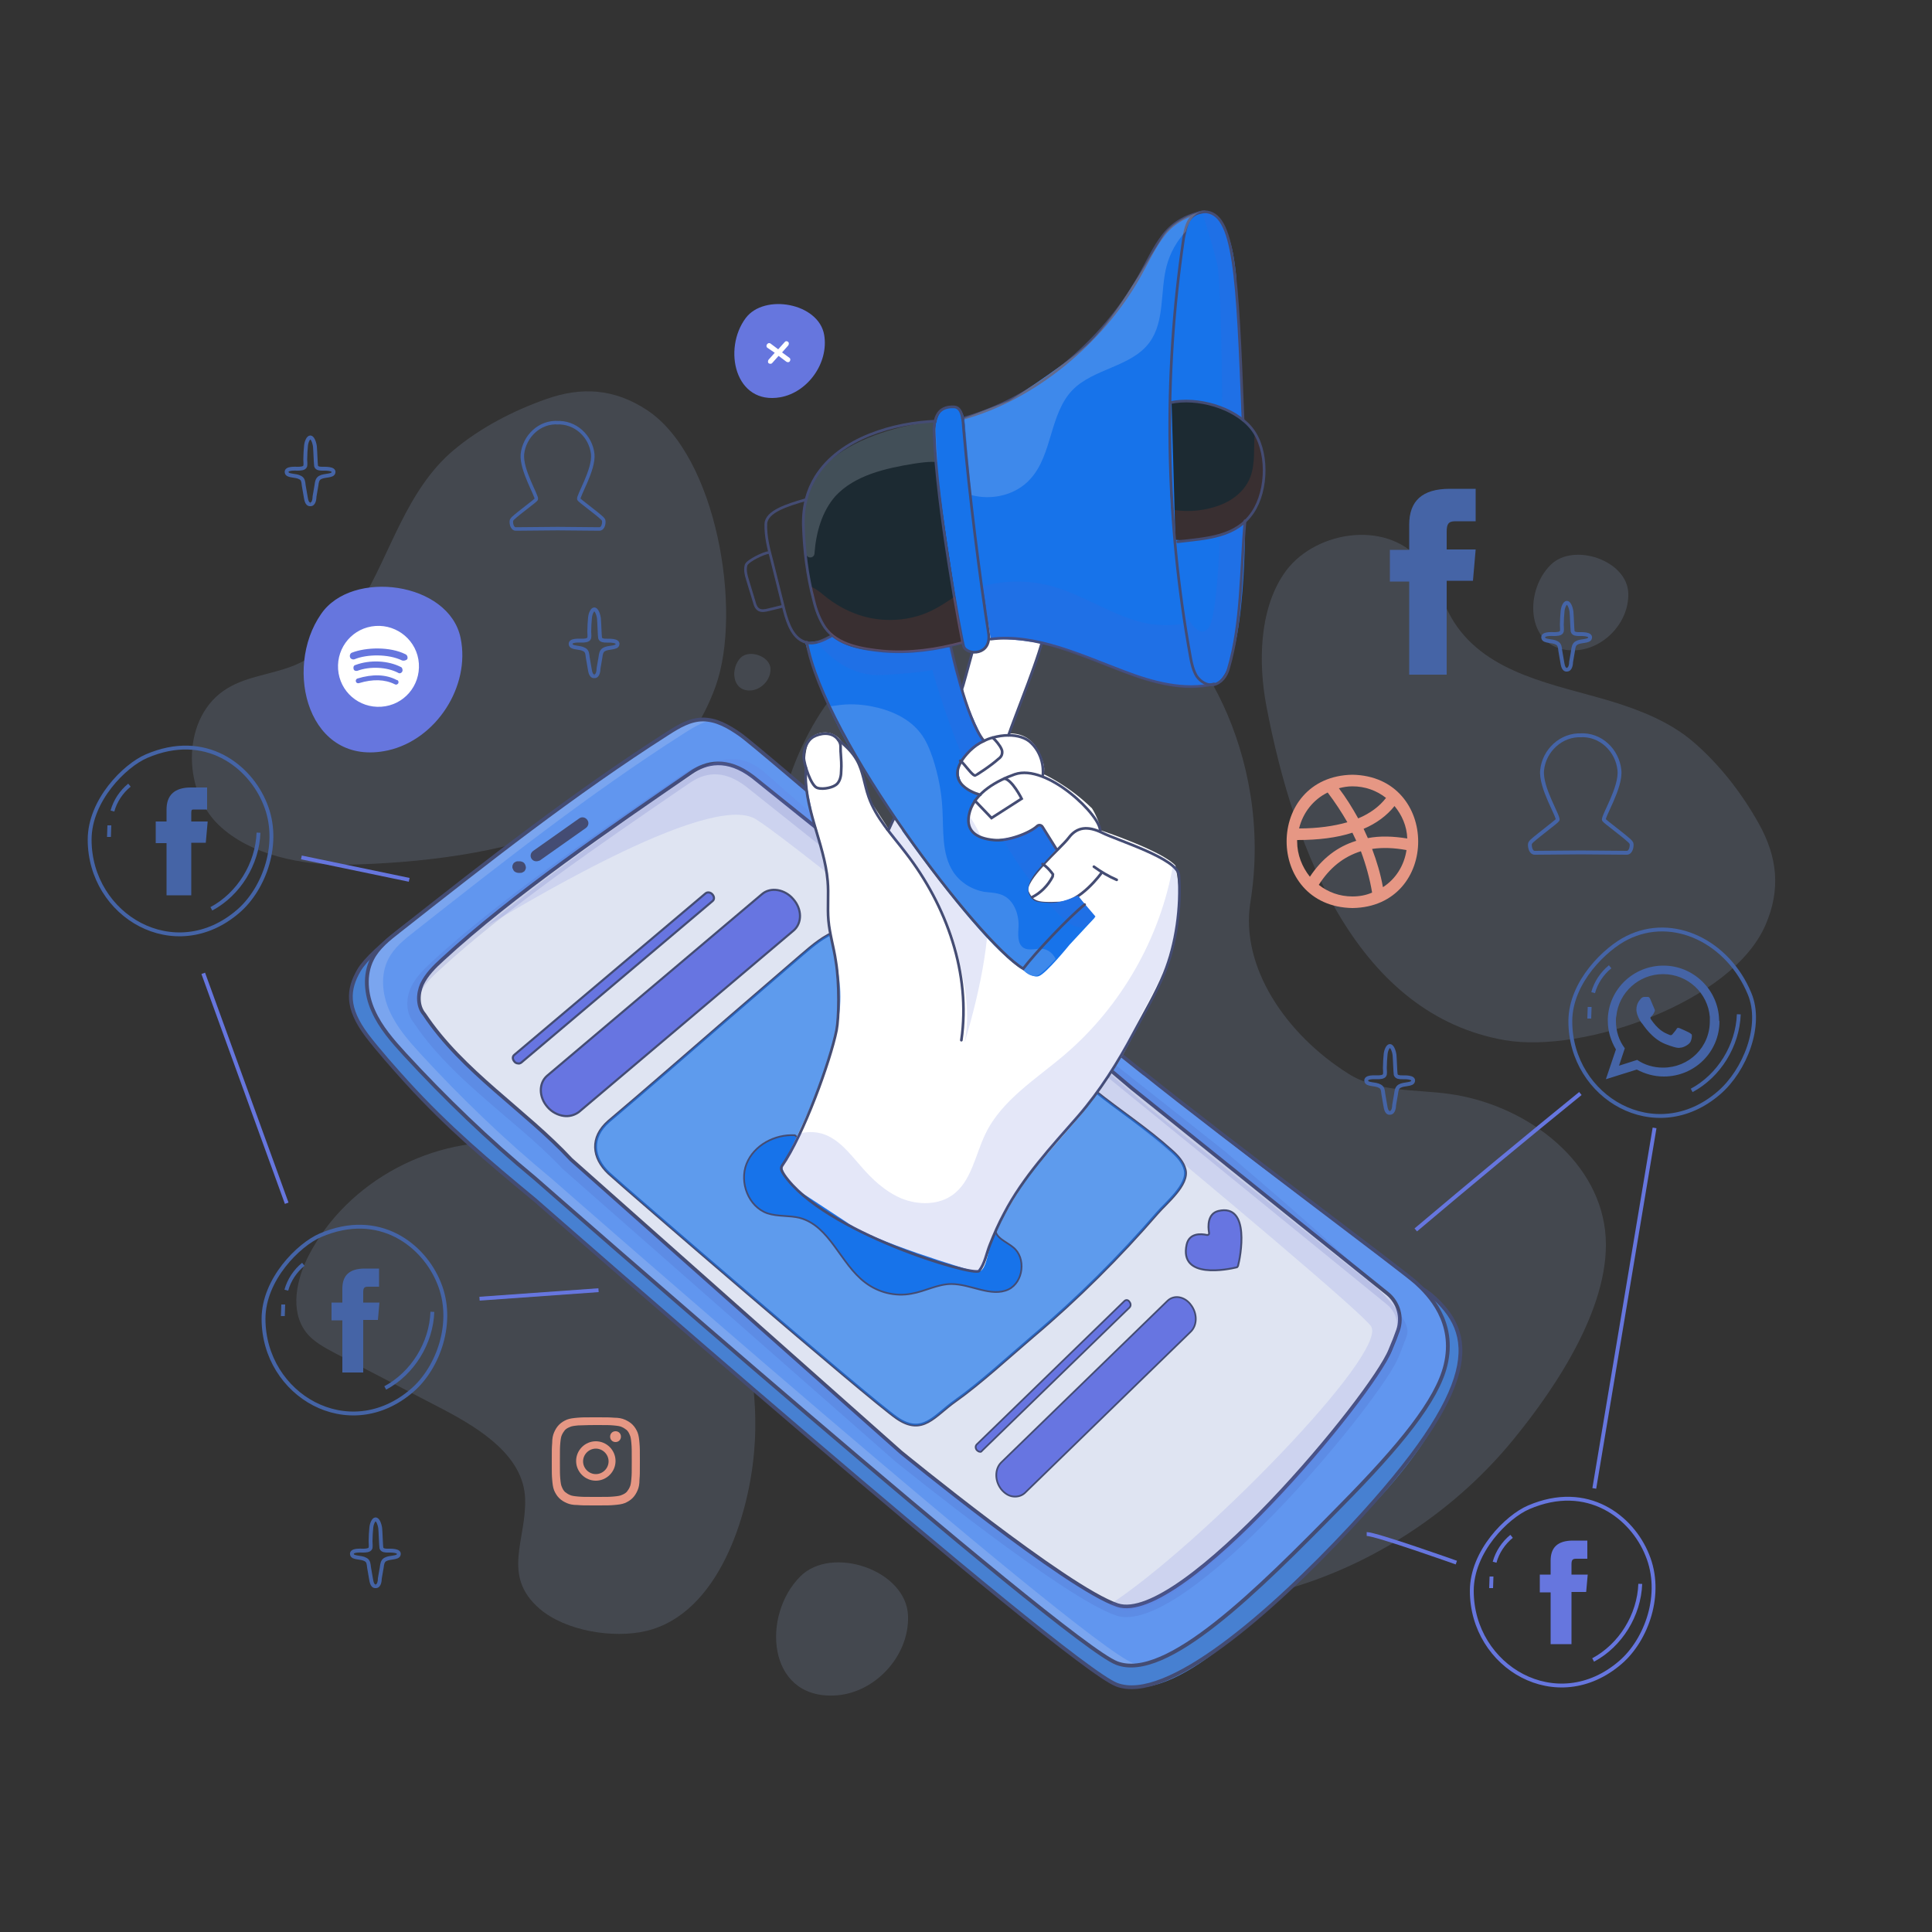 <?xml version="1.0" encoding="utf-8"?>
<!-- Generator: Adobe Illustrator 23.0.1, SVG Export Plug-In . SVG Version: 6.00 Build 0)  -->
<svg version="1.1" xmlns="http://www.w3.org/2000/svg" xmlns:xlink="http://www.w3.org/1999/xlink" x="0px" y="0px"
	 viewBox="0 0 500 500" style="enable-background:new 0 0 500 500;" xml:space="preserve">
<rect x="0" y="0" width="500" height="500" fill="#333333" stroke="none"/>
<style type="text/css">
	.st0{opacity:0.15;fill:#A7C5F2;}
	.st1{fill:#E69784;}
	.st2{fill:#6676DE;}
	.st3{fill:#FFFFFF;}
	.st4{fill:none;stroke:#6676DE;stroke-miterlimit:10;}
	.st5{fill:none;stroke:#4564A6;stroke-width:0.906;stroke-miterlimit:10;}
	.st6{fill:none;stroke:#4564A6;stroke-miterlimit:10;}
	.st7{fill-rule:evenodd;clip-rule:evenodd;fill:#4564A6;}
	.st8{fill:#4564A6;}
	.st9{fill:#4564A6;stroke:#4564A6;stroke-miterlimit:10;}
	.st10{fill:#4780D1;}
	.st11{fill:none;stroke:#444C73;stroke-width:0.979;stroke-miterlimit:10;}
	.st12{fill:#6196EF;}
	.st13{opacity:0.2;fill:#DFE4F2;}
	.st14{fill:#DFE4F2;}
	.st15{fill:none;stroke:#444C73;stroke-width:0.945;stroke-miterlimit:10;}
	.st16{opacity:0.15;fill:#4455B0;}
	.st17{fill:#444C73;}
	.st18{opacity:0.15;fill:#6676DE;}
	.st19{fill:none;stroke:#444C73;stroke-width:0.728;stroke-linecap:round;stroke-miterlimit:10;}
	.st20{opacity:0.64;fill:#1773EA;}
	.st21{fill:#6775E1;stroke:#444C73;stroke-width:0.447;stroke-linecap:round;stroke-miterlimit:10;}
	.st22{fill:#6775E1;stroke:#444C73;stroke-width:0.481;stroke-linecap:round;stroke-miterlimit:10;}
	.st23{fill:#6775E1;stroke:#444C73;stroke-width:0.551;stroke-linecap:round;stroke-miterlimit:10;}
	.st24{fill:#1773EA;stroke:#444C73;stroke-width:0.447;stroke-linecap:round;stroke-miterlimit:10;}
	.st25{fill:none;stroke:#444C73;stroke-width:0.694;stroke-linecap:round;stroke-miterlimit:10;}
	.st26{opacity:0.15;fill:#4C5FCE;}
	.st27{fill:#1773EA;}
	.st28{fill:#1C2A32;}
	.st29{opacity:0.15;fill:#DD4E2A;}
	.st30{fill:none;stroke:#DD4E2A;stroke-width:0.937;stroke-miterlimit:10;}
	.st31{opacity:0.15;}
	.st32{fill:#4C5FCE;}
</style>
<g id="BACKGROUND">
</g>
<g id="OBJECTS">
	<g>
		<path class="st0" d="M241.5,161.3c17.1-6,35.9-8.6,53.4-3.6c13.1,3.8,35,36.7,28.7,75.8c-2.7,16.8,9.3,34.3,25.4,44.4
			c7.6,4.8,17.4,4,26,5.2c19.1,2.6,38.2,16.3,40.4,35.4c2.1,18.5-12.5,40.3-23.7,54c-28.8,35.3-79.9,54.4-123.7,35.2
			c-21.2-9.3-39.8-29-54.6-46.4c-15.6-18.2-22.6-42.7-23.7-66.3c-1.4-29.3,5.2-58.1,12.4-86.3C207.6,187.2,219.7,169,241.5,161.3z"
			/>
		<path class="st0" d="M189.3,333.7c-2-6.2-4.3-12.4-8.5-17.4c-5.8-6.9-14.5-10.6-22.9-13.8c-7.8-3-15.8-5.7-24.1-6.6
			c-21.5-2.2-43.8,9.7-53.8,28.8c-3.3,6.3-5.1,14.6-0.7,20.2c1.9,2.4,4.8,3.9,7.6,5.4c9.3,4.8,18.6,9.7,27.9,14.5
			c9.7,5.1,20.7,12.1,21.1,23c0.4,10.7-6.2,19.9,3.7,28.5c6.7,5.8,19.1,7.8,27.6,5.8c18.9-4.5,26.7-30.2,28-46.9
			C196.4,361.1,193.6,347,189.3,333.7z"/>
		<path class="st0" d="M185.2,177.6c7-19.5,0.3-59.6-17.8-71.5c-8.4-5.5-16.8-6.1-26.1-2.8c-8.5,3-17,7.4-23.9,13.2
			c-6.1,5.1-10.3,12-13.8,19c-6.7,13.3-12.3,30.3-27.2,36.6c-5.7,2.4-12.2,2.8-17.5,6c-11.9,7.1-11.9,26.2-2.3,35.4
			c8.2,7.9,21.7,10.4,32.6,10.3C128.5,223,172.3,213.6,185.2,177.6z"/>
		<path class="st0" d="M389.5,269.2c20.4,3.5,58.8-9.9,67.4-29.8c4-9.2,3.1-17.6-1.7-26.2c-4.4-7.9-10.2-15.4-17.1-21.3
			c-6-5.1-13.6-8.1-21.1-10.4c-14.2-4.3-32-6.9-40.7-20.5c-3.3-5.2-4.9-11.6-8.9-16.2c-9.1-10.5-27.9-7.2-35.2,3.8
			c-6.4,9.5-6.5,23.2-4.5,33.9C335,221.1,351.8,262.7,389.5,269.2z"/>
		<g id="XMLID_109_">
			<path id="XMLID_122_" class="st1" d="M154.2,368.8c3,0,3.4,0,4.6,0.1c1.1,0.1,1.7,0.2,2.1,0.4c0.5,0.2,0.9,0.5,1.3,0.8
				c0.4,0.4,0.6,0.8,0.8,1.3c0.2,0.4,0.3,1,0.4,2.1c0.1,1.2,0.1,1.6,0.1,4.6s0,3.4-0.1,4.6c-0.1,1.1-0.2,1.7-0.4,2.1
				c-0.2,0.5-0.5,0.9-0.8,1.3c-0.4,0.4-0.8,0.6-1.3,0.8c-0.4,0.2-1,0.3-2.1,0.4c-1.2,0.1-1.6,0.1-4.6,0.1c-3,0-3.4,0-4.6-0.1
				c-1.1-0.1-1.7-0.2-2.1-0.4c-0.5-0.2-0.9-0.5-1.3-0.8c-0.4-0.4-0.6-0.8-0.8-1.3c-0.2-0.4-0.3-1-0.4-2.1c-0.1-1.2-0.1-1.6-0.1-4.6
				s0-3.4,0.1-4.6c0.1-1.1,0.2-1.7,0.4-2.1c0.2-0.5,0.5-0.9,0.8-1.3c0.4-0.4,0.8-0.6,1.3-0.8c0.4-0.2,1-0.3,2.1-0.4
				C150.8,368.9,151.2,368.8,154.2,368.8 M154.2,366.8c-3.1,0-3.5,0-4.7,0.1c-1.2,0.1-2,0.2-2.8,0.5c-0.7,0.3-1.4,0.7-2,1.3
				c-0.6,0.6-1,1.3-1.3,2c-0.3,0.7-0.5,1.5-0.5,2.8c-0.1,1.2-0.1,1.6-0.1,4.7s0,3.5,0.1,4.7c0.1,1.2,0.2,2,0.5,2.8
				c0.3,0.7,0.7,1.4,1.3,2c0.6,0.6,1.3,1,2,1.3c0.7,0.3,1.5,0.5,2.8,0.5c1.2,0.1,1.6,0.1,4.7,0.1c3.1,0,3.5,0,4.7-0.1
				c1.2-0.1,2-0.2,2.8-0.5c0.7-0.3,1.4-0.7,2-1.3c0.6-0.6,1-1.3,1.3-2c0.3-0.7,0.5-1.5,0.5-2.8c0.1-1.2,0.1-1.6,0.1-4.7
				s0-3.5-0.1-4.7c-0.1-1.2-0.2-2-0.5-2.8c-0.3-0.7-0.7-1.4-1.3-2c-0.6-0.6-1.3-1-2-1.3c-0.7-0.3-1.5-0.5-2.8-0.5
				C157.6,366.8,157.3,366.8,154.2,366.8"/>
			<path id="XMLID_119_" class="st1" d="M154.2,373c-2.8,0-5.1,2.3-5.1,5.1c0,2.8,2.3,5.1,5.1,5.1c2.8,0,5.1-2.3,5.1-5.1
				C159.3,375.3,157,373,154.2,373 M154.2,381.5c-1.8,0-3.3-1.5-3.3-3.3c0-1.8,1.5-3.3,3.3-3.3s3.3,1.5,3.3,3.3
				C157.5,380,156,381.5,154.2,381.5"/>
			<path id="XMLID_110_" class="st1" d="M160.7,371.8c0,0.8-0.6,1.4-1.4,1.4c-0.8,0-1.4-0.6-1.4-1.4c0-0.8,0.6-1.4,1.4-1.4
				C160.1,370.4,160.7,371,160.7,371.8"/>
		</g>
		<path id="XMLID_101_" class="st1" d="M350,200.5c-22.7,0.4-22.7,34.1,0,34.5C372.7,234.7,372.7,200.9,350,200.5z M350,203.5
			c3.3,0,6.3,1.1,8.7,3c-1.7,2.2-4.1,4-7.2,5.3c-1.5-2.7-3.1-5.3-5-7.8C347.6,203.7,348.8,203.5,350,203.5z M343.6,205.1
			c1.9,2.5,3.6,5.1,5.1,7.7c-3.5,1-7.7,1.6-12.5,1.6C337.2,210.3,339.9,206.9,343.6,205.1z M335.7,217.8c0-0.1,0-0.2,0-0.4
			c5.5,0,10.3-0.6,14.3-1.9c0.3,0.7,0.7,1.4,1,2.1c-4.9,1.5-8.9,4.6-12,9.3C337,224.4,335.7,221.2,335.7,217.8z M350,232
			c-3.3,0-6.3-1.1-8.7-3c2.8-4.4,6.4-7.3,10.9-8.7c1.3,3.5,2.3,7.1,2.9,10.7C353.5,231.7,351.8,232,350,232z M357.9,229.6
			c-0.6-3.4-1.6-6.7-2.8-9.9c2.7-0.4,5.7-0.3,8.9,0.3C363.4,224,361.2,227.5,357.9,229.6z M354,216.9c-0.4-0.8-0.7-1.6-1.1-2.4
			c3.3-1.4,6-3.4,8-5.9c1.9,2.3,3.2,5.2,3.3,8.4C360.5,216.4,357.1,216.3,354,216.9z"/>
		<path class="st0" d="M194.1,178.7c2.9-0.1,5.4-2.8,5.3-5.6c-0.1-3.3-5.5-5.1-7.7-2.9C189,172.9,189.4,178.8,194.1,178.7z"/>
		<path class="st0" d="M407.5,168.3c7.5-0.2,14.1-7.2,13.9-14.7c-0.2-8.6-14.2-13.3-20.1-7.4C394.1,153.3,395.1,168.7,407.5,168.3z"
			/>
		<path class="st0" d="M215.7,438.8c10.4-0.3,19.6-10,19.3-20.5c-0.3-12-19.8-18.5-27.9-10.3C197.1,418,198.5,439.4,215.7,438.8z"/>
		<g>
			<path class="st2" d="M202,102.8c7.1-1.3,12.5-8.9,11.3-16.1c-1.4-8.3-15.5-10.8-20.3-4.4C187,90.3,190.2,104.9,202,102.8z"/>
			<path class="st3" d="M200.5,91.3l-1.6,1.8c-0.2,0.3-0.2,0.7,0,0.9c0.3,0.2,0.7,0.2,0.9,0l1.7-1.9l2,1.5c0.3,0.2,0.7,0.2,0.9-0.1
				c0.2-0.3,0.2-0.7-0.1-0.9l-1.9-1.4l1.6-1.8c0.2-0.3,0.2-0.7,0-0.9c-0.1-0.1-0.3-0.2-0.5-0.2c-0.2,0-0.3,0.1-0.4,0.2l-1.7,1.9
				l-2-1.5c-0.1-0.1-0.3-0.1-0.4-0.1c-0.2,0-0.3,0.1-0.5,0.3c-0.2,0.3-0.2,0.7,0.1,0.9L200.5,91.3z"/>
		</g>
		<path class="st4" d="M366.4,318.3c14.1-11.9,28.3-23.7,42.6-35.3"/>
		<path class="st4" d="M428.2,291.9c-5.9,35.5-9.7,57.9-15.6,93.3"/>
		<path class="st4" d="M353.7,397c2.4,0,23.2,7.4,23.2,7.4"/>
		<line class="st4" x1="74.2" y1="311.4" x2="52.6" y2="251.9"/>
		<g>
			<path class="st2" d="M100.4,194.2c12.5-2.8,21.4-16.6,18.8-29.1c-3-14.5-28.1-17.9-36.1-6.2C73.2,173.1,79.8,198.7,100.4,194.2z"
				/>
			<path id="XMLID_57_" class="st3" d="M97.2,162c-5.8,0.4-10.1,5.4-9.7,11.2c0.4,5.8,5.4,10.1,11.2,9.7c5.8-0.4,10.1-5.4,9.7-11.2
				C108,165.9,102.9,161.6,97.2,162z M103.1,176.8c-0.2,0.3-0.5,0.5-0.9,0.3c-2.6-1.3-5.7-1.4-9.3-0.3c-0.4,0.1-0.7-0.1-0.8-0.4
				c-0.1-0.4,0.1-0.7,0.4-0.8c3.9-1.2,7.4-1.1,10.2,0.4C103.1,176,103.2,176.5,103.1,176.8z M104.1,173.8c-0.2,0.4-0.7,0.6-1.1,0.3
				c-2.9-1.5-7.3-1.7-10.5-0.5c-0.4,0.1-0.9,0-1-0.5c-0.1-0.4,0-0.9,0.5-1c3.7-1.4,8.5-1.2,11.9,0.6
				C104.1,172.9,104.3,173.4,104.1,173.8z M104,170.9c-3.5-1.7-9.1-1.6-12.2-0.3c-0.5,0.2-1.1-0.1-1.2-0.5c-0.2-0.5,0.1-1.1,0.5-1.2
				c3.6-1.4,9.8-1.6,13.8,0.4c0.5,0.2,0.7,0.8,0.5,1.3C105.1,170.9,104.5,171.1,104,170.9z"/>
		</g>
		<path class="st5" d="M144.5,136.8c0,0-9,0.1-11,0.1c-1.1,0-1.3-1.8-1.1-2.3c0.1-0.2,0.3-0.4,0.4-0.5c1.6-1.5,5.8-4.5,6-4.9
			c0.3-0.7-4-7.6-3.6-11.7c0.5-4.5,4.4-8.5,9.4-8.1h-0.6c5-0.3,8.9,3.6,9.4,8.1c0.4,4.1-3.9,10.9-3.6,11.7c0.2,0.4,4.4,3.4,6,4.9
			c0.2,0.2,0.3,0.3,0.4,0.5c0.2,0.5,0,2.3-1.1,2.3c-2,0-11-0.1-11-0.1H144.5z"/>
		<path class="st6" d="M409.4,220.6c0,0-9.9,0.1-12.2,0.1c-1.2,0-1.4-2-1.2-2.5c0.1-0.2,0.3-0.4,0.5-0.6c1.8-1.6,6.4-5,6.6-5.4
			c0.4-0.8-4.5-8.4-4-12.9c0.5-5,4.9-9.3,10.3-9h-0.6c5.5-0.4,9.8,4,10.3,9c0.5,4.5-4.4,12.1-4,12.9c0.2,0.4,4.9,3.8,6.6,5.4
			c0.2,0.2,0.4,0.4,0.5,0.6c0.2,0.5,0,2.5-1.2,2.5c-2.2,0-12.2-0.1-12.2-0.1H409.4z"/>
		<path class="st6" d="M359.7,288c-1,0.1-1.1-1.6-1.2-2c-0.2-1-0.3-1.9-0.5-2.9c-0.1-0.8-0.1-1.6-0.9-2c-1.2-0.7-3.3-0.3-3.5-1.3
			c-0.3-1.2,2.2-1,2.8-1c0.6,0,1.8,0,2-0.7c0.1-0.6,0-1.1,0-1.7c0-1.2,0.1-2.6,0.2-3.6c0.1-1,0.6-2.1,1.1-2.1c0.5,0,1,1,1.2,2.3
			c0.1,1,0.2,4.5,0.3,5.1c0.2,0.7,1.1,0.7,1.7,0.7c0.6,0,3.1-0.1,2.8,1c-0.2,1-2.3,0.6-3.5,1.3c-0.7,0.4-0.8,1.2-0.9,2
			c-0.2,1-0.3,1.9-0.5,2.9C360.8,286.4,360.7,288,359.7,288"/>
		<path class="st6" d="M405.5,173.3c-1,0.1-1.1-1.6-1.2-2c-0.2-1-0.3-1.9-0.5-2.9c-0.1-0.8-0.1-1.6-0.9-2c-1.2-0.7-3.3-0.3-3.5-1.3
			c-0.3-1.2,2.2-1,2.8-1c0.6,0,1.8,0,2-0.7c0.1-0.6,0-1.1,0-1.7c0-1.2,0.1-2.6,0.2-3.6c0.1-1,0.6-2.1,1.1-2.1c0.5,0,1,1,1.2,2.3
			c0.1,1,0.2,4.5,0.3,5.1c0.2,0.7,1.1,0.7,1.7,0.7c0.6,0,3.1-0.1,2.8,1c-0.2,1-2.3,0.6-3.5,1.3c-0.7,0.4-0.8,1.2-0.9,2
			c-0.2,1-0.3,1.9-0.5,2.9C406.6,171.7,406.5,173.3,405.5,173.3"/>
		<path class="st6" d="M153.8,175c-1,0.1-1.1-1.6-1.2-2c-0.2-1-0.3-1.9-0.5-2.9c-0.1-0.8-0.1-1.6-0.9-2c-1.2-0.7-3.3-0.3-3.5-1.3
			c-0.3-1.2,2.2-1,2.8-1c0.6,0,1.8,0,2-0.7c0.1-0.6,0-1.1,0-1.7c0-1.2,0.1-2.6,0.2-3.6c0.1-1,0.6-2.1,1.1-2.1c0.5,0,1,1,1.2,2.3
			c0.1,1,0.2,4.5,0.3,5.1c0.2,0.7,1.1,0.7,1.7,0.7c0.6,0,3.1-0.1,2.8,1c-0.2,1-2.3,0.6-3.5,1.3c-0.7,0.4-0.8,1.2-0.9,2
			c-0.2,1-0.3,1.9-0.5,2.9C154.9,173.4,154.8,175.1,153.8,175"/>
		<path class="st6" d="M80.3,130.5c-1,0.1-1.1-1.6-1.2-2c-0.2-1-0.3-1.9-0.5-2.9c-0.1-0.8-0.1-1.6-0.9-2c-1.2-0.7-3.3-0.3-3.5-1.3
			c-0.3-1.2,2.2-1,2.8-1c0.6,0,1.8,0,2-0.7c0.1-0.6,0-1.1,0-1.7c0-1.2,0.1-2.6,0.2-3.6c0.1-1,0.6-2.1,1.1-2.1c0.5,0,1,1,1.2,2.3
			c0.1,1,0.2,4.5,0.3,5.1c0.2,0.7,1.1,0.7,1.7,0.7c0.6,0,3.1-0.1,2.8,1c-0.2,1-2.3,0.6-3.5,1.3c-0.7,0.4-0.8,1.2-0.9,2
			c-0.2,1-0.3,1.9-0.5,2.9C81.4,128.9,81.3,130.6,80.3,130.5"/>
		<path class="st6" d="M97.2,410.5c-1,0.1-1.1-1.6-1.2-2c-0.2-1-0.3-1.9-0.5-2.9c-0.1-0.8-0.1-1.6-0.9-2c-1.2-0.7-3.3-0.3-3.5-1.3
			c-0.3-1.2,2.2-1,2.8-1c0.6,0,1.8,0,2-0.7c0.1-0.6,0-1.1,0-1.7c0-1.2,0.1-2.6,0.2-3.6c0.1-1,0.6-2.1,1.1-2.1c0.5,0,1,1,1.2,2.3
			c0.1,1,0.2,4.5,0.3,5.1c0.2,0.7,1.1,0.7,1.7,0.7c0.6,0,3.1-0.1,2.8,1c-0.2,1-2.3,0.6-3.5,1.3c-0.7,0.4-0.8,1.2-0.9,2
			c-0.2,1-0.3,1.9-0.5,2.9C98.3,408.9,98.2,410.6,97.2,410.5"/>
		<g>
			<g id="XMLID_5_">
				<path id="XMLID_8_" class="st7" d="M444.9,263.9c-0.2-7.7-6.6-14-14.4-14c-7.8,0-14.1,6.1-14.4,13.7c0,0.2,0,0.4,0,0.6
					c0,2.7,0.8,5.2,2.1,7.4l-2.6,7.7l8-2.5c2.1,1.1,4.4,1.8,7,1.8c8,0,14.4-6.4,14.4-14.3C444.9,264.2,444.9,264.1,444.9,263.9z
					 M430.4,276.3c-2.5,0-4.8-0.7-6.7-2l-4.7,1.5l1.5-4.5c-1.5-2-2.3-4.4-2.3-7.1c0-0.4,0-0.8,0.1-1.2c0.6-6.1,5.8-10.9,12.1-10.9
					c6.4,0,11.6,4.9,12.1,11.1c0,0.3,0,0.6,0,0.9C442.6,271,437.1,276.3,430.4,276.3z"/>
				<path id="XMLID_7_" class="st7" d="M437.1,267.2c-0.4-0.2-2.1-1-2.4-1.1c-0.3-0.1-0.6-0.2-0.8,0.2c-0.2,0.4-0.9,1.1-1.1,1.4
					c-0.2,0.2-0.4,0.3-0.8,0.1c-0.4-0.2-1.5-0.5-2.8-1.7c-1-0.9-1.8-2.1-2-2.4c-0.2-0.4,0-0.5,0.2-0.7c0.2-0.2,0.4-0.4,0.5-0.6
					c0-0.1,0.1-0.1,0.1-0.2c0.1-0.1,0.1-0.3,0.2-0.4c0.1-0.2,0.1-0.4,0-0.6c-0.1-0.2-0.8-1.9-1.1-2.6c-0.3-0.7-0.6-0.6-0.8-0.6
					c-0.2,0-0.4,0-0.7,0s-0.6,0.1-0.9,0.4c-0.3,0.4-1.2,1.2-1.2,2.9c0,0.4,0.1,0.8,0.2,1.2c0.4,1.2,1.1,2.3,1.3,2.4
					c0.2,0.2,2.4,3.9,6,5.3c3.6,1.4,3.6,0.9,4.2,0.9c0.6-0.1,2.1-0.8,2.4-1.7c0.3-0.8,0.3-1.5,0.2-1.7
					C437.6,267.5,437.4,267.4,437.1,267.2z"/>
			</g>
			<g>
				<path class="st6" d="M421.1,242.7c-5.5,2.7-14.7,11.4-14.7,21.6c0,19.8,22.1,32.7,38.5,18.5c6.7-5.8,11.3-17.4,7.9-25.6
					C447.3,243.8,433.1,236.7,421.1,242.7z"/>
				<path class="st6" d="M416.7,250.2c-2.1,1.7-3.7,4.1-4.4,6.7"/>
				<path class="st6" d="M411.4,260.6c0,1-0.1,2-0.1,3"/>
				<path class="st6" d="M450,262.5c-0.3,8.1-5.1,15.9-12.2,19.7"/>
			</g>
		</g>
		<g>
			<path id="XMLID_93_" class="st8" d="M88.6,355.2h5.4v-13.6h3.8l0.4-4.5h-4.2c0,0,0-1.7,0-2.6c0-1.1,0.2-1.5,1.2-1.5
				c0.8,0,2.9,0,2.9,0v-4.7c0,0-3.1,0-3.7,0c-4,0-5.8,1.8-5.8,5.2c0,3,0,3.6,0,3.6h-2.8v4.6h2.8V355.2z"/>
			<g>
				<path class="st6" d="M82.9,319.7c-5.6,2.4-14.7,11.4-14.7,21.6c0,19.8,22.1,32.7,38.5,18.5c6.7-5.8,11.1-17.7,6.9-27.8
					C109.7,322.3,98.2,313.1,82.9,319.7z"/>
				<path class="st6" d="M78.5,327.2c-2.1,1.7-3.7,4.1-4.4,6.7"/>
				<path class="st6" d="M73.3,337.6c0,1-0.1,2-0.1,3"/>
				<path class="st6" d="M111.9,339.5c-0.3,8.1-5.1,15.9-12.2,19.7"/>
			</g>
		</g>
		<g>
			<path id="XMLID_2_" class="st9" d="M43.6,231.2h5.4v-13.6h3.8l0.4-4.5h-4.2c0,0,0-1.7,0-2.6c0-1.1,0.2-1.5,1.2-1.5
				c0.8,0,2.9,0,2.9,0v-4.7c0,0-3.1,0-3.7,0c-4,0-5.8,1.8-5.8,5.2c0,3,0,3.6,0,3.6h-2.8v4.6h2.8V231.2z"/>
			<g>
				<path class="st6" d="M37.9,195.7c-5.6,2.4-14.7,11.4-14.7,21.6c0,19.8,22.1,32.7,38.5,18.5c6.7-5.8,11.1-17.7,6.9-27.8
					C64.7,198.3,53.2,189.1,37.9,195.7z"/>
				<path class="st6" d="M33.5,203.2c-2.1,1.7-3.7,4.1-4.4,6.7"/>
				<path class="st6" d="M28.3,213.6c0,1-0.1,2-0.1,3"/>
				<path class="st6" d="M66.9,215.5c-0.3,8.1-5.1,15.9-12.2,19.7"/>
			</g>
		</g>
		<path id="XMLID_92_" class="st8" d="M364.7,174.6h9.7v-24.3h6.8l0.7-8.1h-7.5c0,0,0-3,0-4.6c0-1.9,0.4-2.7,2.2-2.7
			c1.5,0,5.3,0,5.3,0v-8.4c0,0-5.5,0-6.7,0c-7.2,0-10.5,3.2-10.5,9.3c0,5.3,0,6.5,0,6.5h-5v8.2h5V174.6z"/>
		<line class="st4" x1="124.1" y1="336.1" x2="154.9" y2="333.9"/>
		<line class="st4" x1="78" y1="221.9" x2="105.9" y2="227.7"/>
		<g>
			<path class="st10" d="M308.7,293.6c22.8,18.3,58,38.3,61.5,41.4c2.8,2.6,8.3,6.3,7.8,15c-0.7,10.1-8.8,26.3-28.5,45.3
				c-24.7,23.8-44.7,45.9-60.5,40.7c-13.7-4.6-150.6-125.5-150.6-125.5c-12-9.9-22.5-18.8-33-30.3c-3.1-3.4-7.8-8.5-10.5-12.3
				c-6.7-9.4-5-14.9,1.1-20.6c2.5-2.3,4.5,1.2,7.2-0.9c22.6-17.8,45.2-35.6,69.5-51.1c2.8-1.8,5.8-3.6,9.1-3.6
				c3.5,0,6.6,1.8,9.5,3.8c4.7,3.1,28.4,23.9,57.6,47"/>
			<path class="st11" d="M308.7,293.6c22.8,18.3,57.9,38.4,61.5,41.4c11.9,10.1,13.7,23.4-20.7,60.3c-20.8,22.3-47.6,45.6-60.5,40.7
				c-13.5-5.2-150.6-125.5-150.6-125.5c-12-9.9-22.5-18.8-33-30.3c-3.1-3.4-7.7-8.6-10.5-12.3c-5.3-7.1-4.9-11.8-2-16.8
				c6.6-11.2,55.6-40.3,79.8-55.8c2.8-1.8,5.8-3.6,9.1-3.6c3.5,0,6.6,1.8,9.5,3.8c4.7,3.1,28.4,23.9,57.6,47"/>
			<path class="st12" d="M308.7,288c22.8,18.3,54.3,40.9,57.8,44c3,2.8,9.3,9.1,8.1,18.4c-1.3,9.3-10.1,21.5-27.7,39.4
				c-21.4,21.8-45.1,45.5-57.9,40.6c-13.5-5.2-150.6-125.5-150.6-125.5c-12-9.9-23.2-20.7-33.7-32.1c-3.1-3.4-6.2-6.9-8.1-11.2
				c-1.9-4.2-2.4-9.3-0.3-13.4c1.5-3,4.3-5.2,7-7.3c22.6-17.8,45.2-35.6,69.5-51.1c2.8-1.8,5.8-3.6,9.1-3.6c3.5,0,6.6,1.8,9.5,3.8
				c4.7,3.1,28.7,25.9,58,49"/>
			<path class="st13" d="M293.2,430.4c-13.5-5.2-150.6-125.5-150.6-125.5c-12-9.9-23.2-20.7-33.7-32.1c-3.1-3.4-6.2-6.9-8.1-11.2
				c-1.9-4.2-2.4-9.3-0.3-13.4c1.5-3,4.3-5.2,7-7.3c22.6-17.8,45.2-35.6,69.5-51.1c2.2-1.4,4.6-2.9,7.1-3.4
				c-0.7-0.2-1.5-0.3-2.3-0.2c-3.3,0.1-6.3,1.9-9.1,3.6c-24.2,15.5-46.9,33.3-69.5,51.1c-2.7,2.1-5.4,4.3-7,7.3
				c-2.1,4.1-1.6,9.2,0.3,13.4c1.9,4.2,5,7.8,8.1,11.2c10.5,11.5,21.8,22.2,33.7,32.1c0,0,137,120.3,150.6,125.5
				c1.8,0.7,3.9,0.8,6.1,0.5C294.4,430.8,293.8,430.6,293.2,430.4z"/>
			<path class="st14" d="M304.8,291.5l54.4,43.4c2.8,2.3,3.9,6.1,2.7,9.5c-0.5,1.4-1.1,3-2,5.1c-4.8,11.9-54.2,71.4-70.6,66
				c-13-4.3-56.1-39.6-56.1-39.6l-85.3-75.7c-11.9-12.8-28.2-22.8-38-37.6c-1.8-2.1-1.7-5.3-0.6-7.8c1.2-2.5,3.2-4.5,5.3-6.4
				c18.2-16.8,43.9-34.3,64.4-48.4c3.8-2.6,9.2-4,15.9,1.1l54.3,43.6"/>
			<path class="st11" d="M295.5,277.3c22.8,18.3,67.5,51.5,71,54.7c3.3,3,10.3,10.1,7.6,21.3c-2.2,9.1-11.6,20.7-27.2,36.5
				c-21.4,21.8-45.1,45.5-57.9,40.6c-13.5-5.2-150.6-125.5-150.6-125.5c-12-9.9-23.2-20.7-33.7-32.1c-3.1-3.4-6.2-6.9-8.1-11.2
				c-1.9-4.2-2.4-9.3-0.3-13.4c1.5-3,4.3-5.2,7-7.3c22.6-17.8,45.2-35.6,69.5-51.1c2.8-1.8,5.8-3.6,9.1-3.6c3.5,0,6.6,1.8,9.5,3.8
				c4.7,3.1,75.5,64.8,104.8,87.9"/>
			<path class="st15" d="M292.9,281.6l66.2,53.2c2.8,2.3,3.9,6.1,2.7,9.5c-0.5,1.4-1.1,3-2,5.1c-4.8,11.9-54.2,71.4-70.6,66
				c-13-4.3-56.1-39.6-56.1-39.6l-85.3-75.7c-11.9-12.8-28.2-22.8-38-37.6c-1.8-2.1-1.7-5.3-0.6-7.8c1.2-2.5,3.2-4.5,5.3-6.4
				c18.2-16.8,43.9-34.3,64.4-48.4c3.8-2.6,9.2-4,15.9,1.1l54.3,43.6L292.9,281.6z"/>
			<path class="st16" d="M316.8,297.8l-68.1-53.8L195,201.2c-6.1-4.5-12.2-4.9-17.8-1.1l-3.1,2.1c-19.8,13.5-44.5,30.4-62,46.4
				c-2.4,2.2-4.4,4.2-5.7,6.8c-1.5,3.3-1.3,6.9,0.7,9.3c6.1,9.2,14.9,16.7,23.3,23.9c5.2,4.4,10.6,9,15.2,13.9l86.2,75.8
				c1.8,1.4,43.9,35.5,57.1,39.8c0.8,0.3,1.7,0.4,2.6,0.4c19.8,0,66.1-56.6,70.4-67.2c0.8-1.9,1.4-3.6,2-5.1
				C365.4,342.4,364.1,337.9,316.8,297.8z M361.1,345.3c-0.6,1.5-1.2,3.2-2,5c-2.3,5.7-16,23.5-30.9,39
				c-17.8,18.4-32.2,28.2-38.5,26.1c-12.7-4.1-55.7-39-56.1-39.3l-86-75.7c-4.7-5-10.1-9.6-15.3-14.1c-8.3-7.1-16.8-14.4-22.8-23.3
				l-0.1-0.1c-1.5-1.7-1.2-4.4-0.4-6.2c1-2.2,2.9-4,5-5.9c17.3-15.9,41.9-32.7,61.6-46.2l3.1-2.1c4.6-3.1,9.3-2.8,14.3,1l53.6,42.7
				l0,0l112.1,91.2C361.3,339.4,362.2,342.5,361.1,345.3z"/>
			<g>
				<g>
					<path class="st17" d="M138.8,222.9c-0.5,0-0.9-0.2-1.2-0.6c-0.5-0.7-0.3-1.6,0.4-2.1l11.9-8.4c0.7-0.5,1.6-0.3,2.1,0.4
						c0.5,0.7,0.3,1.6-0.4,2.1l-11.9,8.4C139.4,222.8,139.1,222.9,138.8,222.9z"/>
				</g>
				<path class="st17" d="M136,224c-0.1-0.3-0.2-0.5-0.4-0.7l-0.3-0.2c-0.2-0.1-0.5-0.2-0.8-0.2h-0.4c-0.2,0-0.4,0-0.6,0.1
					c-0.2,0.1-0.3,0.2-0.5,0.3c-0.1,0.1-0.2,0.3-0.3,0.5c-0.1,0.2-0.1,0.4-0.1,0.6c0,0.1,0,0.3,0.1,0.4c0.1,0.3,0.2,0.5,0.4,0.7
					l0.3,0.2c0.2,0.1,0.5,0.2,0.8,0.2h0.4c0.2,0,0.4,0,0.6-0.1c0.2-0.1,0.3-0.2,0.5-0.3c0.1-0.1,0.2-0.3,0.3-0.5
					c0.1-0.2,0.1-0.4,0.1-0.6C136.1,224.3,136,224.1,136,224z"/>
			</g>
			<path class="st18" d="M359.8,350.3c0.8-2,1.5-3.7,2-5.1c1.3-3.4,0.2-7.3-2.7-9.6l-61.7-48.9l-48-41.6l-52.1-45.7
				c-6.7-5.1-12.1-2.9-17.9,0.9c-12.2,8-25.7,17.8-38.7,27.6c0,0-15.7,12.2-15,11.9c6.5-3.7,57.7-35.3,69.9-27.8
				c13.5,8.2,154.2,124.1,159.2,131.2c4.8,6.9-44.8,57.4-67.8,72.2c0.9,0.4,1.7,0.7,2.4,1C305.8,421.9,355.1,362.2,359.8,350.3z"/>
			<path class="st19" d="M187.9,264c6.5-5.6,13.1-11.3,19.6-16.9c2.8-2.4,5.7-4.9,9.3-6.2c10.8-4,25.9,9.2,33.9,15
				c11.3,8.3,21.6,17.6,32.5,26.3c6.6,5.3,13.7,9.9,19.9,15.5c1.6,1.4,3.1,3,3.6,5c1,3.9-4.9,8.6-7.2,11.3
				c-9.7,11.2-20.6,22.1-32.1,31.8c-6,5.1-13.7,12.2-20.2,16.8c-5.4,3.8-8.4,9-15.1,4.4c-7.1-4.9-70.7-59.8-74.6-63.4
				c-4.2-4-4.8-9.2,0-13.4C167.1,282.1,178.4,272.2,187.9,264z"/>
			<path class="st20" d="M187.9,264c6.5-5.6,13.1-11.3,19.6-16.9c2.8-2.4,5.7-4.9,9.3-6.2c10.8-4,25.9,9.2,33.9,15
				c11.3,8.3,21.6,17.6,32.5,26.3c6.6,5.3,13.7,9.9,19.9,15.5c1.6,1.4,3.1,3,3.6,5c1,3.9-4.9,8.6-7.2,11.3
				c-9.7,11.2-20.6,22.1-32.1,31.8c-6,5.1-13.7,12.2-20.2,16.8c-5.4,3.8-8.4,9-15.1,4.4c-7.1-4.9-70.7-59.8-74.6-63.4
				c-4.2-4-4.8-9.2,0-13.4C167.1,282.1,178.4,272.2,187.9,264z"/>
			<g>
				<g>
					<g>
						<path class="st21" d="M262.3,387.3c-1.2-0.1-2.3-0.8-3.2-1.9c-1.7-2.2-1.7-5.3,0.1-7l42.9-41.7c1.7-1.7,4.5-1.2,6.1,1
							c1.7,2.2,1.7,5.3-0.1,7l-42.9,41.7C264.4,387.1,263.4,387.4,262.3,387.3z"/>
					</g>
					<g>
						<path class="st21" d="M253.5,375.7c-0.2,0-0.5-0.2-0.7-0.4c-0.4-0.5-0.4-1.1,0-1.5l38.2-37.1c0.4-0.4,1-0.3,1.3,0.2
							c0.4,0.5,0.4,1.1,0,1.5l-38.2,37.1C254,375.7,253.8,375.8,253.5,375.7z"/>
					</g>
				</g>
				<path class="st22" d="M315.3,313.4c-2.8,0.7-2.7,4-2.4,5.6c0.1,0.4-0.2,0.7-0.6,0.6c-1.4-0.3-4.5-0.6-5.2,2.5
					c-2,9.1,10.8,6.4,12.9,5.9c0.2,0,0.3-0.2,0.4-0.4C321,325.4,323.7,311.4,315.3,313.4z"/>
			</g>
			<g>
				<g>
					<g>
						<path class="st23" d="M145.9,288.8c-1.5-0.2-3.1-1-4.2-2.3c-2.3-2.6-2.3-6.2-0.1-8.1l55.6-47c2.2-1.9,5.9-1.3,8.1,1.3
							c2.3,2.6,2.3,6.2,0.1,8.1l-55.6,47C148.7,288.6,147.3,289,145.9,288.8z"/>
					</g>
					<g>
						<path class="st23" d="M134,275.2c-0.3,0-0.7-0.2-0.9-0.5c-0.5-0.6-0.5-1.3,0-1.7l49.5-41.8c0.5-0.4,1.3-0.3,1.8,0.3
							c0.5,0.6,0.5,1.3,0,1.7L134.9,275C134.6,275.2,134.3,275.3,134,275.2z"/>
					</g>
				</g>
			</g>
		</g>
		<path class="st24" d="M257.6,317.9c-0.2,2.4,2.8,3.4,4.6,4.9c3.4,2.7,2.7,9-1.2,10.9c-4.5,2.1-9.7-1.4-14.8-1.4
			c-3.5,0-6.8,1.9-10.3,2.5c-4.2,0.8-8.6-0.3-12-2.9c-6.4-4.8-9.1-14.6-16.9-16.7c-2.7-0.7-5.7-0.3-8.4-1.2c-4.9-1.7-7.3-8-5.4-12.8
			c1.9-4.8,7.3-7.7,12.5-7.4c0,0,21,16.3,30.9,17.8C246.7,313.1,257.6,317.9,257.6,317.9z"/>
		<g>
			<path class="st3" d="M249.1,177.8c0.7-1.4,5.3-19.8,6.8-20.6c3.8-2,13.2,5.6,13.5,8.5c0.3,2.7-7.6,22.1-8.7,25.6l-8,4
				L249.1,177.8z"/>
			<path class="st3" d="M206.9,308.3c0,0-4.6-4.2-4.5-6.7c-0.4,1.5,10.4-19.8,13.5-32.3c2.3-9.4,1.8-14,0.5-20.7
				c-1.4-6.7-2.4-12.3-2-18.4c0.4-6.1-3.9-18.3-3.9-18.3l-1.7-8.4c0,0-2.1-11.7,2.5-13.5c4.6-1.8,6.8,2.3,6.8,2.3l3.7,4.4l3.6,10.8
				l4.6,7.1c0,0,18.6-29.9,19.9-32.2c0-0.1,4.8,9.1,4.8,9.1s9.7-5.2,13.9,2.6c2.5,4.6,1.4,6.2,1.4,6.2s6.5,2.9,12.6,8.9
				c0.8,1.2,2,3.8,2.3,5.7c0,0,15.7,5.2,19.3,9.1c0,0,0.8,4.1,1,7.2c0.3,8.7-2.4,16.3-2.4,16.3c-0.2,2.8-7.1,15.2-7.1,15.2l-2.7,5.7
				c-1.3,2.7-2.8,5.3-4.4,7.8l-3.1,4.8l-5.9,7.7l-13.1,15.1c0,0-9.3,13.8-10.5,19.5c-1.2,5.7-2.1,6.1-3.8,5.7
				c-1.7-0.4-26.8-7.9-33.1-12.7"/>
			<g>
				<path class="st25" d="M208.6,198.8c-0.9,9.7,4.8,19.5,5.6,29.2c0.3,3.4-0.1,6.8,0.2,10.2c0.3,3.5,1.4,7,1.9,10.5
					c1,5.9,0.8,14.8,0.2,17.9c-1.6,8-8.6,27.2-14.1,35.1c-0.5,0.8,0,1.5,0.5,2.3c10.2,14.9,49.2,26.5,50.5,24.9
					c1.5-1.9,1.9-4.6,2.8-6.8c1.1-2.8,2.3-5.5,3.7-8.1c4.9-9.4,12.2-17.2,19.1-25.1c5.7-6.6,10.3-13.9,14.4-21.6
					c2.7-5.1,5.7-10.1,7.9-15.4c3.1-7.6,4.4-17.2,3.8-25.4c-0.3-4.3-16.2-9.1-19.9-11c-3.7-1.8-6.5-1.5-8.6,1.3
					c-2.1,2.8-12,11-10.7,14c1.3,3,2.9,3.1,8.3,2.9c5.4-0.2,10.8-7.7,10.8-7.7"/>
				<path class="st25" d="M210.5,190.7c-1.7,1-2.5,3.2-2.5,5.2c0.1,2,1.9,7.5,3.5,8c0.9,0.3,2,0.2,2.9,0c0.9-0.2,1.7-0.5,2.3-1.1
					c0.8-0.9,1-2.2,1-3.4c0.1-1.4,0-2.9-0.1-4.3c-0.2-1.8,0.3-2.4-0.8-3.8C215.1,189.2,212.1,189.8,210.5,190.7z"/>
				<path class="st25" d="M216.9,191.4c2,1.7,3.6,3.1,4.9,5.4c1.6,2.9,1.9,6.3,3,9.4c1.9,5.5,6.1,9.9,9.6,14.5
					c10.6,13.7,16.9,31.3,14.4,48.5"/>
			</g>
			<g>
				<path class="st26" d="M305,230.1c-0.1-3.1-1-5.9-1-5.9c-0.1-0.1-0.2-0.3-0.4-0.4c-3.3,18.9-13.4,36.6-28,49.1
					c-7.5,6.4-16.4,11.8-20.6,20.6c-2.6,5.4-3.6,12.2-8.4,15.7c-3.7,2.7-8.9,2.7-13.2,1c-4.3-1.8-7.7-5-10.7-8.5
					c-2.9-3.3-5.7-7-9.9-8.3c-2.1-0.6-4.2-0.5-6.2,0c-2.3,4.8-4,8.2-4.2,8.3c-0.1,2.5,4.5,6.6,4.5,6.6l11.8,8
					c6.3,4.8,31.4,12.3,33.1,12.7c1.7,0.4,2.6,0,3.8-5.7c1.2-5.7,10.5-19.5,10.5-19.5l13.1-15.1l5.9-7.7l3.1-4.8
					c1.6-2.5,3.1-5.1,4.4-7.8l2.7-5.7c0,0,7-12.4,7.1-15.2C302.5,247.7,305.3,238.8,305,230.1z"/>
				<path class="st26" d="M202.4,301.7C202.4,301.6,202.4,301.6,202.4,301.7C202.4,301.6,202.4,301.7,202.4,301.7z"/>
			</g>
			<path class="st26" d="M248.2,248.4c1.7,7.4,2.9,14.1,1.4,21.6c4.3-14.6,7.3-28.7,6.1-43.9c-0.3-3.9-1-7.9-2.7-11.4
				c-1-1.9-2.2-3.7-3.4-5.5c-3.2-4.6-5.4-12.9-8.7-17.5c-1,5.1-10.9,23.1-10.9,23.1c0.2,1.9,6.1,7.6,7.1,9.2
				C242.2,231.7,246.2,239.4,248.2,248.4z"/>
			<path class="st27" d="M208.4,166.3c0,0,5.2,19.7,16.7,35.3c10.2,13.8,8.3,13.3,8.3,13.3s22.5,31.9,31.2,35.6
				c-0.2,0.3,1.8,2.5,3.7,2c1.9-0.5,8.9-8.9,8.9-8.9l6.3-6.4l-4.6-5.4c0,0-4.7,2.2-7.5,1.9c-2.8-0.3-3.7,0-5-1.9
				c-1.3-1.8,0.2-4.2,1.4-5.8c1.1-1.6,5.6-6.3,5.6-6.3s-3.9-6.1-4.1-6.1c-0.2,0-2.7,1.8-5.5,2.6c-2.7,0.9-8.2,1.7-10.9,0.3
				c-2.7-1.4-2.4-3.2-2.3-4.8c0.1-1.6,2.7-6.1,2.7-6.1s-2.3-0.9-3.9-2.3s-1.8-5.4,0.2-7.6c2-2.1,5-4,5-4s-7-13.1-8.5-24.1
				c-0.1-1.1-22.8,4.4-30.7-2.8c-0.1-0.1-2.1,1-4.6,1.2C208.4,166.3,208.4,166.3,208.4,166.3z"/>
			<path class="st25" d="M248.9,178.4c0.7-1.4,5-19.6,6.5-20.4c3.8-2,14.3,3.2,14.6,6.1c0.3,2.7-7.9,22.7-9,26.2"/>
			<path class="st27" d="M311.1,54.8c0,0-3.2-0.5-4.6,6.1c-1.4,6.6-5.2,43.3-3.6,60c0.9,8.9,1.7,42.4,6.6,53.5
				c1,2.3,2.3,2.6,3.6,2.7c9.4,0.8,9.1-40.9,9.1-40.9L321,92.9c0-1.9-0.1-3.9-0.3-5.8c-0.5-4.8-0.6-14.9-0.9-16.7
				C319.5,67.9,318.4,54.8,311.1,54.8z"/>
			<path class="st27" d="M208.4,166.3c0,0,7.2,19.4,17.3,36c5.8,9.5,8,12.8,8,12.8s21.9,30.5,30.6,35.6c0.5,0.1,2.9,2.6,4.6,1.9
				c1.9-0.7,7.9-8.1,7.9-8.1l6.5-7l-4.1-5.4c0,0-5.3,1.9-8.1,1.6c-2.8-0.3-3.2,0.2-4.4-1.6c-1.3-1.8-0.2-4.1,0.9-5.7
				c1.1-1.6,5.8-6.7,5.8-6.7s-3.9-6.1-4.1-6.1c-0.2,0-3.1,1.8-5.8,2.7s-7.1,2.1-9.9,0.7c-2.7-1.4-3.2-4.2-3.1-5.8
				c0.1-1.6,3-5.4,3-5.4s-2.2-0.9-3.8-2.2c-1.6-1.3-2.5-5.2-0.5-7.3c2-2.1,5.4-4.5,5.4-4.5s-7.9-13-9.4-24
				c-0.1-1.1-21.8,4.1-29.7-3.1c-0.1-0.1-2.7,1.2-5.1,1.5C209.2,166.5,209.4,166.5,208.4,166.3z"/>
			<path class="st27" d="M249.5,108.2l2.6,29.3l4.3,27.9c0,0,11.2-0.6,22.9,3.9c11.6,4.5,23.3,10.4,33.9,7.9
				c0.1-0.1-3.8,0.8-5.5-10.1c-1.7-10.9-5.5-33.8-4.8-47.9c0.7-14.1,0.2-31.3,1-35.8c0.8-4.5,2.2-20,2.5-21.6c0.3-1.6,1.2-6.2,4.4-7
				c3.2-0.7-6.2,0.6-9.8,6.3c-5.3,8.3-13,22.5-20.4,28.8c-7.4,6.3-19.4,13.8-19.4,13.8L249.5,108.2z"/>
			<path class="st28" d="M242,109.1c0,0-35.3,2.8-34.1,25.8c1.4,26.1,7.5,30.3,10.3,31.5c2.8,1.2,11,2.7,18.1,2.2
				c7.1-0.5,12.8-2.2,12.8-2.2s-5.7-34.3-6-37.2C242.9,126.3,242,109.1,242,109.1z"/>
			<path class="st27" d="M245.3,105.3c0,0-4.6-0.1-3.2,13.1c1.4,13.3,7,47.9,7,47.9s0.4,2.7,3.9,2.4c5.2-0.5,1.9-12.7,1.9-12.7
				l-5.4-47.7C249.5,108.2,248.9,104.2,245.3,105.3z"/>
			<path class="st13" d="M236.5,120c2-0.3,4.1-0.6,6.1-0.4c-0.3-5.2-0.6-10.6-0.6-10.6s-35.3,3.1-34.1,25.8c0.2,3.2,0.4,6,0.7,8.5
				c0.2,1.3,2.1,1.3,2.2-0.1c0,0,0-0.1,0-0.1c0.4-5.3,1.9-10.7,5.4-14.7C221.2,123,229.1,121.2,236.5,120z"/>
			<path class="st26" d="M311.1,54.8C311.1,54.8,311.1,54.8,311.1,54.8c1.4,4.6,3.1,10.1,3.9,13.5c1.6,6.6,2.5,88.8-2.3,94.3
				c-2.3,2.6-4.9-1.3-7-6c0.9,7.3,2.1,14,3.8,17.9c1,2.3,2.3,2.6,3.6,2.7c9.4,0.8,9.1-40.9,9.1-40.9L321,92.9c0-1.9-0.1-3.9-0.3-5.8
				c-0.5-4.8-0.6-14.9-0.9-16.7C319.5,67.9,318.4,54.8,311.1,54.8z"/>
			<path class="st25" d="M256.4,165.4c11.5-1.5,23.6,4.3,34.5,8.4c7.3,2.8,15.6,5.1,23.3,3.2"/>
			<path class="st25" d="M311.7,54.8c-4.2,0.7-7.9,2.6-10.5,5.9c-2.6,3.3-4.3,7.2-6.4,10.9c-9.5,16.9-27,31.6-45.7,36.7"/>
			<path class="st25" d="M249.1,166.3c-6.8,1.8-13.6,2.8-20.6,2.2c-5.1-0.5-11.8-1.5-15-6.1c-1.4-2.1-2.3-4.5-2.9-7
				c-1.7-6.4-2.5-13-2.7-19.6c-0.1-4.9,1.1-9,3.2-12.4c6.3-10.2,20.6-14,31-14.4"/>
			<path class="st25" d="M208.6,129.3c-4.9,1.4-10.3,3.1-10.4,6.3s0.7,6.3,1.5,9.3c1.1,4.4,2.2,8.8,3.3,13.2
				c0.9,3.4,2.3,7.4,5.8,8.2c2.1,0.5,4.3-0.6,6.2-1.6"/>
			<path class="st25" d="M202.6,156.9c-1.2,0.3-2.5,0.6-3.7,0.9c-0.8,0.2-1.8,0.4-2.5,0c-0.7-0.4-1-1.2-1.2-2
				c-0.6-1.9-1.1-3.7-1.7-5.6c-0.4-1.3-0.8-2.7-0.4-4c0.4-1.1,4.6-3.1,5.8-3.2"/>
			<path class="st25" d="M273.3,219.6l-3.5-5.6c-0.3-0.5-1-0.6-1.4-0.2c-1.9,1.8-7.7,4-11.2,3.6c-4.5-0.4-7.7-2.4-6.2-7.4
				c1.5-5,7.1-8,11.6-9.6c8.4-2.9,22.5,10.9,22.1,14.7"/>
			<path class="st25" d="M283.1,224.3c1.8,1.3,3.8,2.5,5.9,3.4"/>
			<path class="st25" d="M269.9,200.5c0,0,0.6-4.7-3-8.2c-1.4-1.4-3.6-2-5.9-2c-1.3,0-2.7,0.2-4.1,0.6c-0.8,0.2-1.6,0.5-2.3,0.9
				c-1.4,0.6-2.6,1.5-3.6,2.5c-1,1-1.8,2-2.3,2.9c-3.7,6.4,5,8.5,5,8.5"/>
			<path class="st25" d="M256.9,190.9c0.7,0.6,1.9,2,2.3,3c0.2,0.4,0.2,0.9,0.1,1.3c0,0.1-0.1,0.2-0.1,0.3c-0.2,0.4-0.5,0.7-0.8,0.9
				c-2.1,1.9-5.9,4.3-6,4.3c-0.2,0-0.3-0.1-0.5-0.2c-1-0.8-2.2-2.6-3.2-3.5c-0.1-0.1-0.1-0.1-0.2-0.1"/>
			<path class="st25" d="M269.8,223.6c1,0.6,1.8,1.5,2.5,2.4c0.1,0.1,0.1,0.2,0.2,0.3c0,0.2-0.1,0.4-0.1,0.6
				c-1.2,2.3-3.1,4.2-5.3,5.3"/>
			<path class="st25" d="M246,167.1c0,0,4,19,8.6,24.6"/>
			<path class="st25" d="M231.3,211.9c-1.2,2.5-1.3,3.3-1.7,2.7"/>
			<path class="st25" d="M252.3,207.2l4.3,4.5l7.8-5c0,0-2.5-5-4.5-5.2"/>
			<path class="st28" d="M303.2,104c0,0,22-2.5,23.9,15.6c2.3,22.8-22.9,20.1-22.9,20.1L303.2,104z"/>
			<path class="st29" d="M327.1,119.6c-0.3-3-1.2-5.5-2.4-7.4c-0.3,3.8,0.2,7.7-1.1,11.2c-1.3,3.5-4.4,6-7.8,7.3
				c-3.7,1.4-7.8,1.9-11.8,1.3l0.2,7.7C304.2,139.7,329.4,142.4,327.1,119.6z"/>
			<path class="st25" d="M302.9,104.2c6.9-1.5,16.6,1.2,21,6.7c4.4,5.5,4.2,15.9,0.3,21.7c-4.3,6.4-11.7,6.7-19.4,7.6"/>
			<path class="st26" d="M254.3,151.7l2.1,13.8c0,0,11.2-0.6,22.9,3.9c11.6,4.5,23.3,10.4,33.9,7.9c0.1-0.1-3.8,0.8-5.5-10.1
				c-0.3-1.7-0.6-3.7-0.9-5.9c-3,0.6-6.1,0.6-9.1,0.2c-9-1.5-16.7-7.4-25.5-9.8C266.4,150.1,260.1,150.1,254.3,151.7z"/>
			<path class="st25" d="M321.7,108.7c-1.5-37.5-2.1-53.8-10-53.9c-1.6,0-3.2,0.9-4,2.3c-0.8,1.4-1.1,3.1-1.4,4.7
				c-5.3,35.9-4.7,72.6,1.8,108.3c0.3,1.7,0.7,3.4,1.6,4.9c1,1.4,2.7,2.5,4.4,2.2c1.9-0.4,3.3-2.2,3.8-4.1
				c3.5-11.8,3.2-25.8,4.3-38.3"/>
			<path class="st13" d="M301,61.1c-5.3,8.3-13,22.5-20.4,28.8c-7.4,6.3-19.4,13.8-19.4,13.8l-11.6,4.5l1.7,19.9
				c5.4,1.5,11.7,0,15.4-4.2c5.7-6.3,4.9-16.7,10.8-22.9c5.5-5.7,15.3-6,20-12.4c4-5.5,2.7-13.1,4.4-19.7c0.9-3.4,2.6-6.5,5-9
				c0.6-2,1.7-4.5,4-5.1C314,54.1,304.6,55.4,301,61.1z"/>
			<path class="st25" d="M249.4,167.3c0.9,2.4,7.4,2.4,6.4-3.6c-2.1-13.2-5-36.1-6.4-52.4c-0.2-2.3-0.2-5.9-2.5-6
				c-2.1-0.1-3.6,0.6-4.4,2.2c-0.8,1.6-0.8,3.5-0.7,5.2C242.3,130.2,248.8,165.6,249.4,167.3z"/>
			<path class="st29" d="M231.8,160.4c-6.8,0.4-13.1-1.9-18.4-6.2c-0.7-0.6-2.1-1.8-3.4-2.3c2.5,11.2,6.1,13.7,8.2,14.5
				c2.8,1.2,11,2.7,18.1,2.2c7.1-0.5,12.8-2.2,12.8-2.2s-0.9-5.3-2-12c-1.6,1-3.1,2.1-4.8,3C239.1,159.2,235.5,160.2,231.8,160.4z"
				/>
			<g>
				<g>
					<g>
						<path class="st30" d="M222.7,139.2"/>
					</g>
				</g>
			</g>
			<g class="st31">
				<path class="st32" d="M241.3,173.4c0,0,2.7,10.1,7.9,22.8c0.1-0.2,0.2-0.3,0.4-0.5c2-2.1,5-4,5-4s-7-13.1-8.5-24.1
					c-0.1-1.1-22.8,4.4-30.7-2.8c-0.1-0.1-1.6,0.7-3.6,1.1c-0.2,0.2-0.3,0.3-0.3,0.3s6.4,9.1,16.8,8.5
					C238.6,174.1,241.3,173.4,241.3,173.4z"/>
				<path class="st32" d="M267.8,225.9c1.1-1.6,5.6-6.3,5.6-6.3s-3.9-6.1-4.1-6.1c-0.2,0-2.7,1.8-5.5,2.6c-1.1,0.4-2.7,0.7-4.4,0.9
					c2.2,3.8,4.6,7.5,7.2,10.9C266.9,227.2,267.3,226.5,267.8,225.9z"/>
				<path class="st32" d="M283.5,237.1l-4.6-5.4c0,0-4.7,2.2-7.5,1.9c-0.1,0-0.2,0-0.3,0c1.6,1.8,3.3,3.4,5,4.9
					c1.6,1.3,3.2,1.6,4.7,1.5L283.5,237.1z"/>
			</g>
			<path class="st13" d="M270.1,245.6c-1.7-0.3-3.7,0.6-5.2-0.3c-1.7-1.1-1.4-3.6-1.3-5.6c0.1-3.3-1.3-6.9-4.3-8.1
				c-1.5-0.6-3.1-0.6-4.6-0.8c-3.3-0.6-6.3-2.5-8.1-5.3c-2.9-4.6-2.4-10.5-2.7-16c-0.2-4.5-1.1-9-2.5-13.3c-0.8-2.3-1.7-4.6-3.2-6.5
				c-3-3.9-7.9-6-12.7-6.9c-3-0.6-6.2-0.7-9.2-0.2c-0.7,0.1-0.7,0.1-1.5,0.2c2.4,5.5,5,10.4,10.1,18.4c9.2,14.6,8.6,13.7,8.6,13.7
				s22.9,30.9,31.2,35.6c-0.2,0.3,1.8,2.5,3.7,2c0.9-0.3,2.9-2.2,4.8-4.3C272.6,246.9,271.5,245.9,270.1,245.6z"/>
			<path class="st25" d="M208.8,166.2c4.4,25.2,44.6,77.7,56,84.5c3.1-4.1,11.9-13.4,15.9-16.6"/>
		</g>
	</g>
	<g>
		<path id="XMLID_1_" class="st2" d="M401.3,425.5h5.4V412h3.8l0.4-4.5h-4.2c0,0,0-1.7,0-2.6c0-1.1,0.2-1.5,1.2-1.5
			c0.8,0,2.9,0,2.9,0v-4.7c0,0-3.1,0-3.7,0c-4,0-5.8,1.8-5.8,5.2c0,3,0,3.6,0,3.6h-2.8v4.6h2.8V425.5z"/>
		<g>
			<path class="st4" d="M395.6,390.1c-5.6,2.4-14.7,11.4-14.7,21.6c0,19.8,22.1,32.7,38.5,18.5c6.7-5.8,11.1-17.7,6.9-27.8
				C422.4,392.7,410.9,383.5,395.6,390.1z"/>
			<path class="st4" d="M391.2,397.6c-2.1,1.7-3.7,4.1-4.4,6.7"/>
			<path class="st4" d="M386,408c0,1-0.1,2-0.1,3"/>
			<path class="st4" d="M424.5,409.9c-0.3,8.1-5.1,15.9-12.2,19.7"/>
		</g>
	</g>
</g>
</svg>
